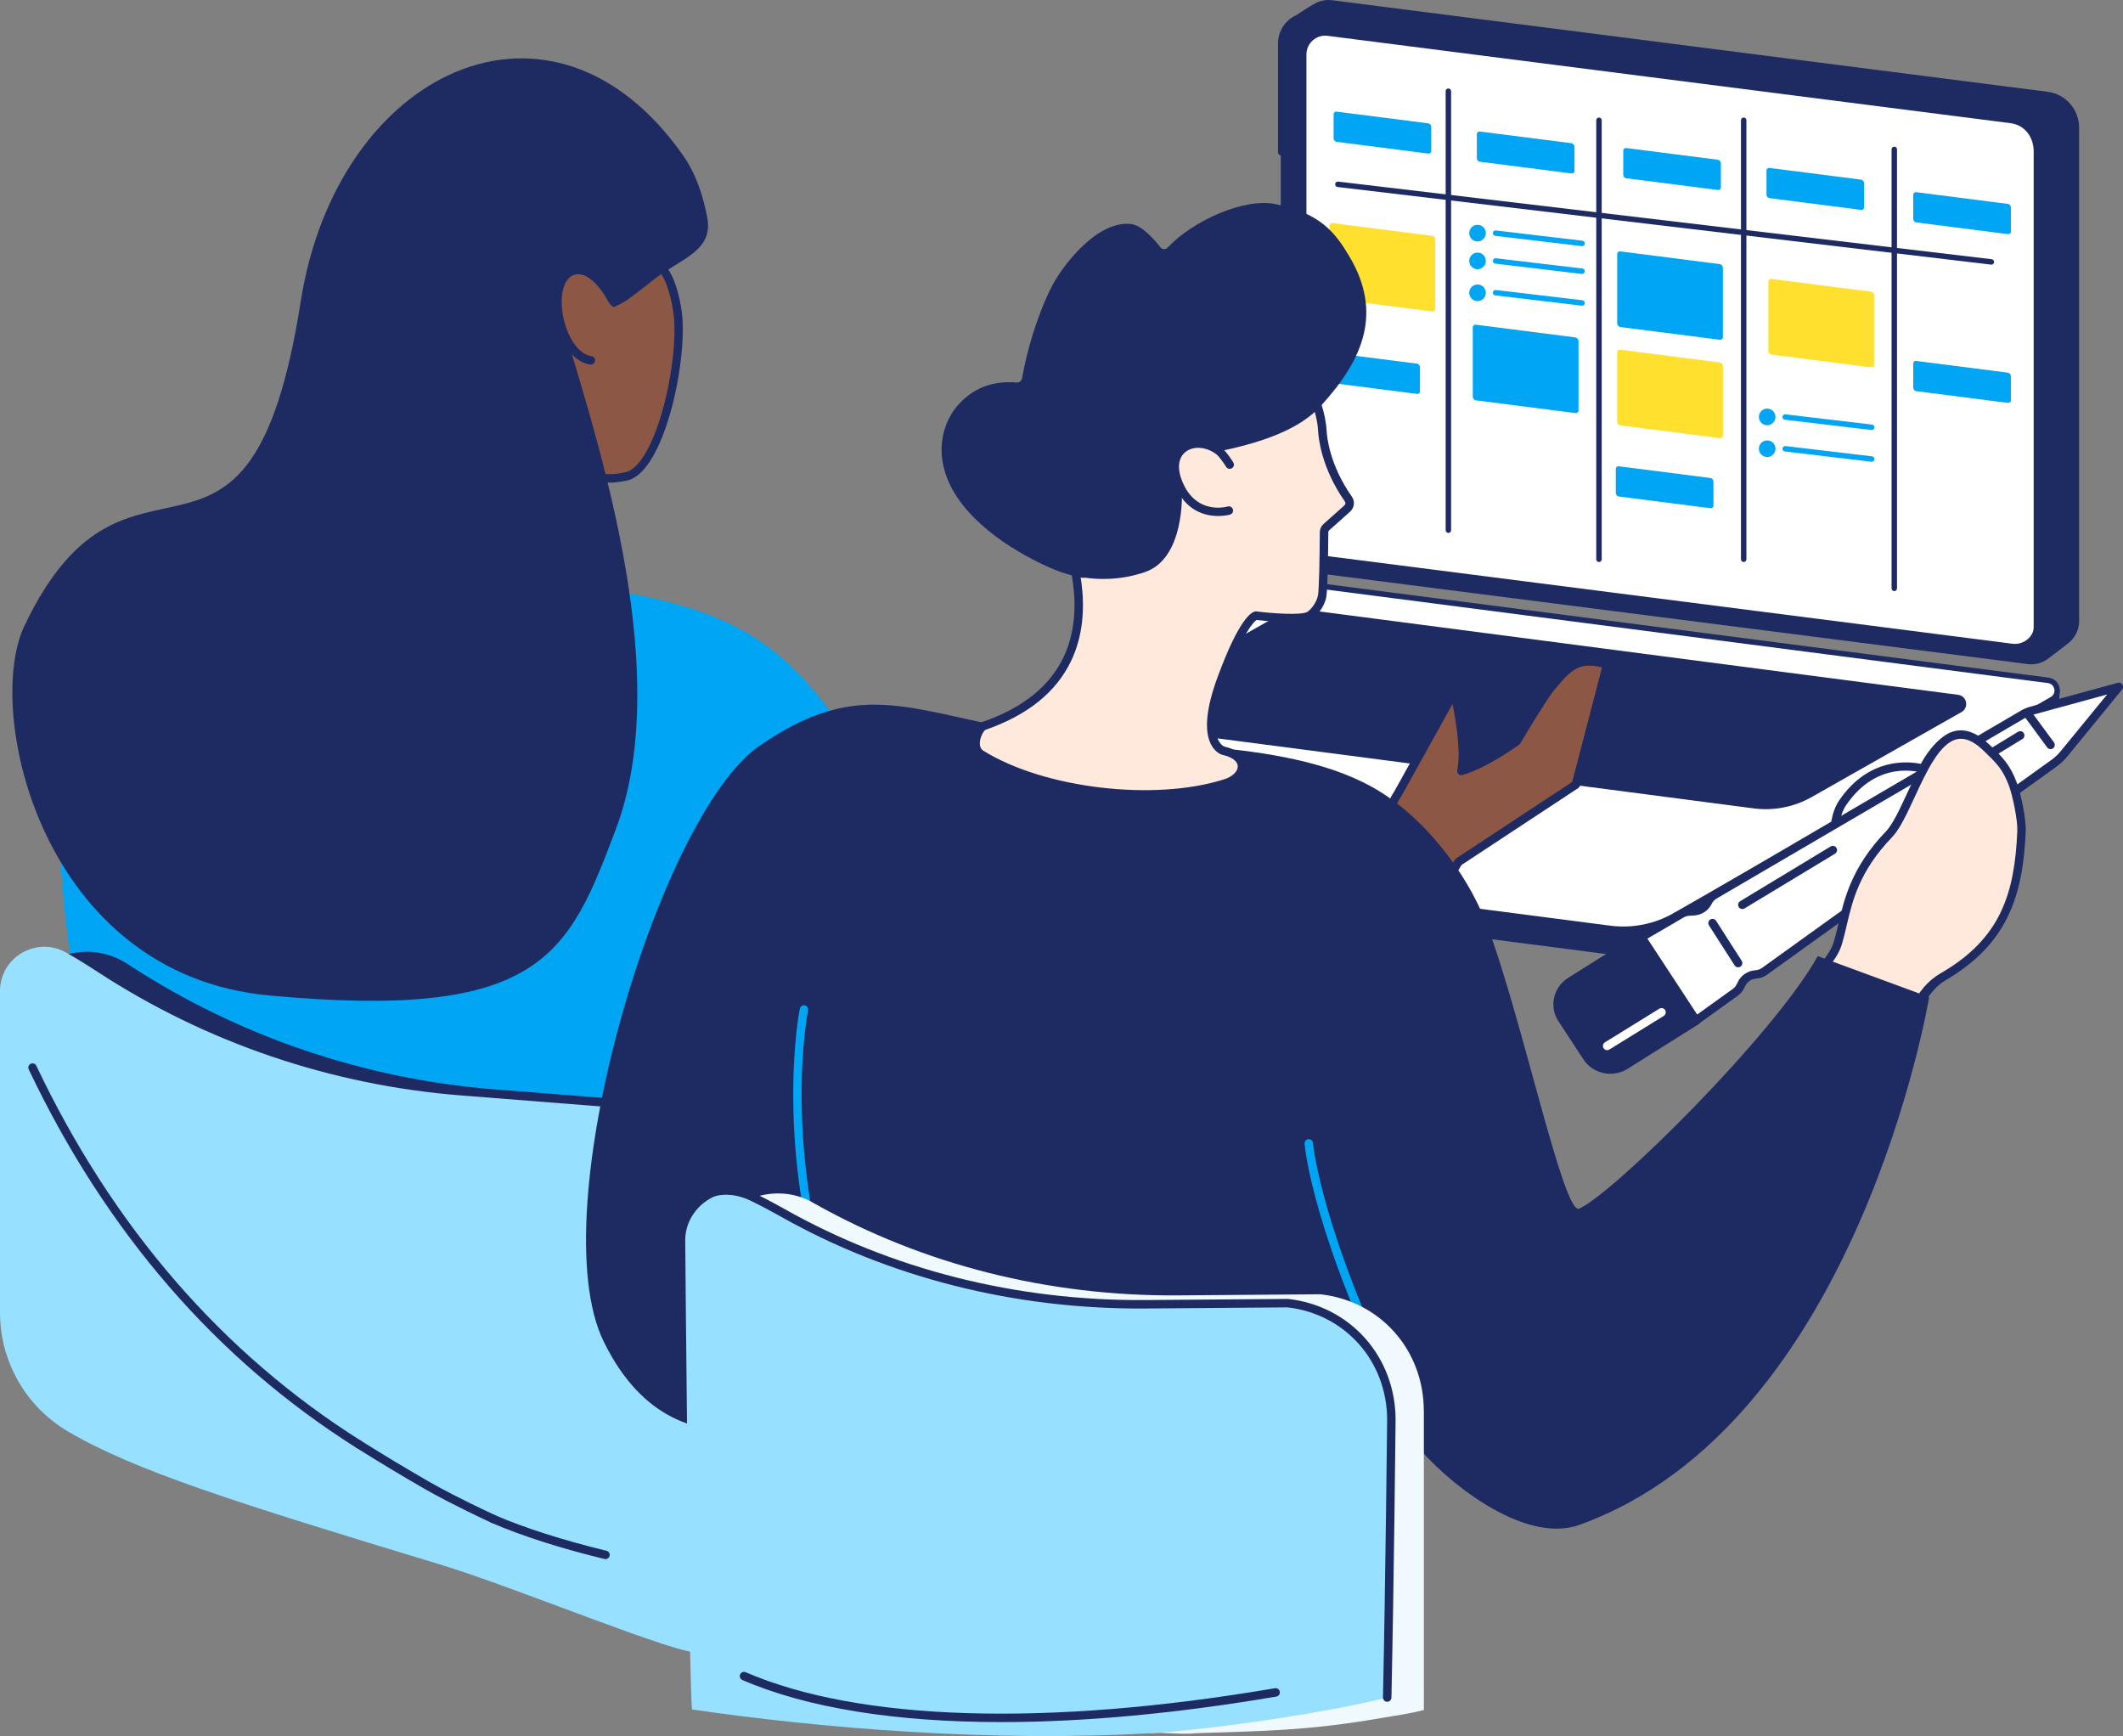 <svg width="329" height="269" viewBox="0 0 329 269" fill="none" xmlns="http://www.w3.org/2000/svg">
<rect x="0" y="0" width="329" height="269" fill="#808080" stroke="none"/>
<g clip-path="url(#clip0_3214_3150)">
<path d="M317.638 101.866L206.42 86.351C203.627 85.995 201.536 83.611 201.536 80.786L200.01 2.974C200.01 2.974 202.546 1.14 203.983 0.439C204.714 0.082 205.556 -0.075 206.432 0.036L317.318 14.22C320.111 14.577 322.202 16.96 322.202 19.785V96.211C322.202 97.579 321.58 98.785 320.615 99.58C319.728 100.311 317.638 101.866 317.638 101.866Z" fill="#1E2B62"/>
<path d="M314.245 102.899L203.359 88.715C200.566 88.358 198.475 85.975 198.475 83.15V6.724C198.475 4.097 200.773 2.069 203.371 2.4L314.257 16.584C317.05 16.941 319.141 19.324 319.141 22.149V98.575C319.141 101.202 316.842 103.23 314.245 102.899Z" fill="#1E2B62"/>
<path d="M319.14 43.403C318.907 43.403 318.719 43.215 318.719 42.981V22.147C318.719 19.544 316.776 17.331 314.203 17.002L295.012 14.548C294.78 14.518 294.618 14.308 294.648 14.076C294.678 13.844 294.887 13.679 295.118 13.711L314.309 16.166C317.304 16.548 319.561 19.122 319.561 22.149V42.983C319.561 43.217 319.374 43.405 319.14 43.405V43.403Z" fill="#1E2B62"/>
<path d="M198.474 24.05C198.241 24.05 198.053 23.862 198.053 23.628V6.724C198.053 5.35 198.642 4.043 199.67 3.135C200.697 2.227 202.063 1.807 203.423 1.981L290.479 13.118C290.711 13.148 290.873 13.358 290.843 13.59C290.813 13.822 290.602 13.984 290.373 13.954L203.316 2.818C202.2 2.675 201.073 3.022 200.227 3.767C199.381 4.515 198.897 5.592 198.897 6.722V23.626C198.897 23.86 198.709 24.048 198.476 24.048L198.474 24.05Z" fill="#1E2B62"/>
<path d="M311.888 99.748L206.009 86.205C203.979 85.945 202.457 84.212 202.457 82.158V8.439C202.457 6.684 203.993 5.33 205.726 5.55L311.606 19.093C313.636 19.353 315.158 21.086 315.158 23.483V97.203C315.158 98.614 313.622 99.97 311.888 99.748Z" fill="white"/>
<path d="M249.554 147.909L135.511 133.156C134.617 133.041 134.115 132.292 134.127 131.542C134.135 131.025 134.177 127.385 134.177 127.385L194.477 92.807C197.498 91.076 201.407 90.408 204.858 90.85L317.46 105.421C318.138 105.508 318.719 105.95 318.988 106.581L319.17 107.005C319.17 107.005 319.073 110.042 319.113 110.75C319.144 111.305 318.895 111.878 318.316 112.209L259.53 145.925C256.509 147.656 253.007 148.351 249.556 147.909H249.554Z" fill="#1E2B62"/>
<path d="M249.554 143.856L135.92 129.131C134.412 128.937 134.015 126.93 135.335 126.175L193.805 92.678C196.825 90.947 200.328 90.251 203.779 90.693L317.413 105.418C318.921 105.613 319.318 107.619 317.998 108.374L259.528 141.872C256.507 143.602 253.005 144.298 249.554 143.856Z" fill="white"/>
<path d="M251.562 144.406C250.874 144.406 250.185 144.362 249.501 144.275L135.867 129.549C134.997 129.438 134.325 128.808 134.155 127.946C133.985 127.083 134.367 126.244 135.128 125.808L193.598 92.311C196.68 90.546 200.315 89.823 203.833 90.275L317.469 104.998C318.338 105.109 319.01 105.74 319.18 106.602C319.35 107.465 318.969 108.303 318.208 108.739L259.738 142.237C257.255 143.658 254.415 144.404 251.564 144.404L251.562 144.406ZM249.607 143.438C252.946 143.866 256.395 143.18 259.319 141.507L317.789 108.01C318.325 107.703 318.431 107.167 318.354 106.769C318.275 106.37 317.973 105.916 317.36 105.837L203.724 91.114C200.386 90.685 196.936 91.371 194.013 93.045L135.543 126.542C135.007 126.849 134.9 127.384 134.977 127.783C135.057 128.181 135.359 128.635 135.972 128.715L249.607 143.44V143.438Z" fill="#1E2B62"/>
<path d="M271.803 125.263L173.266 112.401C171.905 112.227 171.545 110.415 172.739 109.731L195.907 96.591C198.636 95.029 201.797 94.399 204.914 94.799L303.45 107.661C304.812 107.835 305.172 109.647 303.978 110.331L280.81 123.47C278.081 125.033 274.92 125.663 271.803 125.263Z" fill="#1E2B62"/>
<path d="M308.602 41.004C308.586 41.004 308.569 41.004 308.553 41.002L207.277 28.976C207.046 28.948 206.882 28.738 206.909 28.508C206.937 28.276 207.146 28.111 207.376 28.139L308.652 40.166C308.883 40.193 309.047 40.404 309.019 40.633C308.994 40.848 308.812 41.006 308.602 41.006V41.004Z" fill="#1E2B62"/>
<path d="M224.454 82.575C224.221 82.575 224.033 82.386 224.033 82.153V14.129C224.033 13.895 224.221 13.707 224.454 13.707C224.687 13.707 224.875 13.895 224.875 14.129V82.153C224.875 82.386 224.687 82.575 224.454 82.575Z" fill="#1E2B62"/>
<path d="M247.792 87.083C247.559 87.083 247.371 86.894 247.371 86.66V18.637C247.371 18.403 247.559 18.215 247.792 18.215C248.025 18.215 248.213 18.403 248.213 18.637V86.66C248.213 86.894 248.025 87.083 247.792 87.083Z" fill="#1E2B62"/>
<path d="M270.218 87.083C269.985 87.083 269.797 86.894 269.797 86.66V18.637C269.797 18.403 269.985 18.215 270.218 18.215C270.451 18.215 270.639 18.403 270.639 18.637V86.66C270.639 86.894 270.451 87.083 270.218 87.083Z" fill="#1E2B62"/>
<path d="M293.556 91.591C293.323 91.591 293.135 91.403 293.135 91.169V23.146C293.135 22.912 293.323 22.724 293.556 22.724C293.789 22.724 293.977 22.912 293.977 23.146V91.169C293.977 91.403 293.789 91.591 293.556 91.591Z" fill="#1E2B62"/>
<path d="M221.949 48.266L206.557 46.297C206.262 46.26 206.041 46.008 206.041 45.708V34.992C206.041 34.736 206.264 34.54 206.515 34.572L221.907 36.541C222.202 36.578 222.423 36.83 222.423 37.179V47.895C222.423 48.099 222.2 48.298 221.949 48.266Z" fill="#FFE02E"/>
<path d="M244.146 64.005L228.754 62.036C228.46 61.999 228.238 61.747 228.238 61.448V50.731C228.238 50.475 228.462 50.279 228.713 50.311L244.105 52.28C244.399 52.317 244.62 52.569 244.62 52.918V63.635C244.62 63.839 244.397 64.037 244.146 64.005Z" fill="#00A5F3"/>
<path d="M266.523 52.646L251.131 50.677C250.837 50.639 250.615 50.388 250.615 50.088V39.372C250.615 39.116 250.839 38.92 251.09 38.952L266.482 40.92C266.776 40.958 266.997 41.21 266.997 41.559V52.275C266.997 52.479 266.774 52.678 266.523 52.646Z" fill="#00A5F3"/>
<path d="M266.523 67.885L251.131 65.916C250.837 65.879 250.615 65.627 250.615 65.328V54.611C250.615 54.355 250.839 54.159 251.09 54.191L266.482 56.16C266.776 56.197 266.997 56.449 266.997 56.798V67.514C266.997 67.719 266.774 67.917 266.523 67.885Z" fill="#FFE02E"/>
<path d="M289.951 56.918L274.559 54.95C274.264 54.912 274.043 54.66 274.043 54.361V43.644C274.043 43.389 274.266 43.192 274.517 43.224L289.909 45.193C290.204 45.23 290.425 45.482 290.425 45.831V56.548C290.425 56.752 290.202 56.95 289.951 56.918Z" fill="#FFE02E"/>
<path d="M221.36 23.798L207.146 21.98C206.874 21.945 206.67 21.713 206.67 21.437V17.682C206.67 17.446 206.876 17.264 207.109 17.293L221.323 19.111C221.595 19.147 221.799 19.379 221.799 19.7V23.455C221.799 23.646 221.593 23.826 221.36 23.796V23.798Z" fill="#00A5F3"/>
<path d="M243.557 26.879L229.344 25.061C229.071 25.026 228.867 24.794 228.867 24.518V20.763C228.867 20.527 229.073 20.345 229.306 20.374L243.52 22.192C243.793 22.228 243.996 22.46 243.996 22.781V26.536C243.996 26.727 243.791 26.907 243.557 26.877V26.879Z" fill="#00A5F3"/>
<path d="M266.245 29.441L252.031 27.623C251.758 27.587 251.555 27.355 251.555 27.08V23.324C251.555 23.088 251.76 22.906 251.993 22.936L266.207 24.754C266.48 24.79 266.684 25.022 266.684 25.343V29.098C266.684 29.288 266.478 29.469 266.245 29.439V29.441Z" fill="#00A5F3"/>
<path d="M288.442 32.522L274.228 30.704C273.956 30.668 273.752 30.436 273.752 30.161V26.405C273.752 26.169 273.958 25.987 274.191 26.017L288.405 27.835C288.677 27.871 288.881 28.103 288.881 28.424V32.179C288.881 32.369 288.675 32.55 288.442 32.52V32.522Z" fill="#00A5F3"/>
<path d="M311.184 36.281L296.971 34.463C296.698 34.427 296.494 34.195 296.494 33.919V30.164C296.494 29.928 296.7 29.746 296.933 29.776L311.147 31.594C311.42 31.629 311.623 31.861 311.623 32.183V35.938C311.623 36.128 311.418 36.309 311.184 36.279V36.281Z" fill="#00A5F3"/>
<path d="M265.091 78.751L250.877 76.933C250.604 76.898 250.4 76.666 250.4 76.39V72.635C250.4 72.399 250.606 72.217 250.839 72.246L265.053 74.064C265.326 74.1 265.529 74.332 265.529 74.653V78.409C265.529 78.599 265.324 78.779 265.091 78.749V78.751Z" fill="#00A5F3"/>
<path d="M311.184 62.43L296.971 60.612C296.698 60.576 296.494 60.344 296.494 60.069V56.314C296.494 56.078 296.7 55.895 296.933 55.925L311.147 57.743C311.42 57.779 311.623 58.011 311.623 58.332V62.087C311.623 62.278 311.418 62.458 311.184 62.428V62.43Z" fill="#00A5F3"/>
<path d="M219.61 61.035L205.396 59.217C205.124 59.181 204.92 58.949 204.92 58.673V54.918C204.92 54.682 205.125 54.5 205.359 54.53L219.573 56.348C219.845 56.383 220.049 56.615 220.049 56.937V60.692C220.049 60.882 219.843 61.062 219.61 61.033V61.035Z" fill="#00A5F3"/>
<path d="M230.259 36.125C230.259 35.413 229.684 34.836 228.974 34.836C228.265 34.836 227.689 35.413 227.689 36.125C227.689 36.836 228.265 37.413 228.974 37.413C229.684 37.413 230.259 36.836 230.259 36.125Z" fill="#00A5F3"/>
<path d="M245.173 38.139C245.157 38.139 245.14 38.139 245.124 38.137L231.718 36.545C231.487 36.517 231.323 36.307 231.351 36.077C231.378 35.845 231.588 35.68 231.817 35.708L245.223 37.3C245.454 37.328 245.618 37.538 245.59 37.768C245.565 37.982 245.383 38.141 245.173 38.141V38.139Z" fill="#00A5F3"/>
<path d="M229.882 41.341C230.383 40.838 230.383 40.022 229.882 39.518C229.38 39.015 228.566 39.015 228.065 39.518C227.563 40.022 227.563 40.838 228.065 41.341C228.566 41.844 229.38 41.844 229.882 41.341Z" fill="#00A5F3"/>
<path d="M245.173 42.446C245.157 42.446 245.14 42.446 245.124 42.444L231.718 40.852C231.487 40.824 231.323 40.614 231.351 40.383C231.378 40.152 231.588 39.987 231.817 40.015L245.223 41.607C245.454 41.635 245.618 41.845 245.59 42.075C245.565 42.289 245.383 42.447 245.173 42.447V42.446Z" fill="#00A5F3"/>
<path d="M229.266 46.623C229.957 46.46 230.385 45.766 230.223 45.073C230.061 44.38 229.369 43.951 228.678 44.114C227.988 44.276 227.559 44.97 227.722 45.663C227.884 46.356 228.575 46.785 229.266 46.623Z" fill="#00A5F3"/>
<path d="M245.173 47.364C245.157 47.364 245.14 47.364 245.124 47.362L231.718 45.77C231.487 45.743 231.323 45.532 231.351 45.303C231.378 45.071 231.586 44.906 231.817 44.934L245.223 46.526C245.454 46.554 245.618 46.764 245.59 46.994C245.565 47.208 245.383 47.366 245.173 47.366V47.364Z" fill="#00A5F3"/>
<path d="M274.103 65.865C274.8 65.73 275.255 65.054 275.121 64.355C274.986 63.657 274.312 63.2 273.615 63.335C272.918 63.47 272.463 64.147 272.598 64.845C272.733 65.544 273.407 66.001 274.103 65.865Z" fill="#00A5F3"/>
<path d="M290.058 66.63C290.042 66.63 290.024 66.63 290.009 66.628L276.603 65.036C276.372 65.008 276.208 64.798 276.235 64.568C276.263 64.336 276.471 64.172 276.702 64.199L290.107 65.791C290.339 65.819 290.503 66.029 290.475 66.259C290.449 66.474 290.267 66.632 290.058 66.632V66.63Z" fill="#00A5F3"/>
<path d="M274.065 70.799C274.766 70.686 275.242 70.024 275.129 69.322C275.015 68.619 274.355 68.141 273.655 68.255C272.955 68.369 272.479 69.031 272.592 69.733C272.705 70.436 273.365 70.913 274.065 70.799Z" fill="#00A5F3"/>
<path d="M290.058 71.549C290.042 71.549 290.024 71.549 290.009 71.547L276.603 69.955C276.372 69.927 276.208 69.717 276.235 69.487C276.263 69.255 276.471 69.092 276.702 69.118L290.107 70.71C290.339 70.738 290.503 70.948 290.475 71.178C290.449 71.392 290.267 71.551 290.058 71.551V71.549Z" fill="#00A5F3"/>
<path d="M214.231 128.729C214.415 127.524 215.737 124.235 216.637 122.962L225.371 107.261C225.371 107.261 227.358 115.511 226.46 119.456C230.342 118.336 235.057 114.833 235.057 114.833C235.057 114.833 239.136 107.939 240.279 106.607C241.419 105.276 242.833 103.296 244.754 102.699C246.681 102.1 249.061 102.951 249.061 102.951L244.208 121.57L226.006 133.565C226.006 133.565 197.469 183.726 149.532 198.999C141.492 201.56 138.183 195.339 133.465 189.296C130.691 185.743 128.122 182.676 126.262 179.285L116.566 112.259C130.622 119.536 149.633 163.725 152.304 162.532C158.237 159.877 203.13 137.746 213.958 129.382L214.231 128.727V128.729Z" fill="#8C5745"/>
<path d="M146.045 200.244C140.884 200.244 137.812 196.147 134.592 191.855C134.058 191.145 133.517 190.419 132.954 189.7C132.523 189.149 132.098 188.607 131.679 188.076C129.421 185.215 127.291 182.511 125.693 179.602C125.656 179.533 125.63 179.457 125.618 179.38L115.923 112.354C115.887 112.112 115.99 111.868 116.19 111.725C116.389 111.583 116.65 111.565 116.868 111.676C125.944 116.375 136.612 135.395 144.4 149.283C147.689 155.146 151.085 161.205 152.182 161.869C159.329 158.643 202.568 137.252 213.424 128.969L213.599 128.546C213.835 127.22 215.141 123.968 216.082 122.612L224.799 106.941C224.929 106.705 225.192 106.577 225.457 106.612C225.724 106.648 225.939 106.846 226.003 107.108C226.078 107.421 227.703 114.24 227.268 118.496C230.45 117.303 233.919 114.846 234.56 114.382C235.119 113.439 238.683 107.459 239.78 106.18C239.936 105.998 240.098 105.801 240.266 105.599C241.359 104.283 242.717 102.645 244.557 102.074C246.668 101.42 249.171 102.296 249.277 102.334C249.598 102.447 249.776 102.788 249.691 103.117L244.838 121.736C244.796 121.893 244.7 122.029 244.565 122.119L226.491 134.028C225.667 135.444 218.519 147.465 206.227 160.997C194.197 174.239 174.63 191.69 149.729 199.625C148.387 200.053 147.163 200.248 146.043 200.248L146.045 200.244ZM126.893 179.073C128.433 181.848 130.506 184.479 132.702 187.263C133.123 187.796 133.55 188.338 133.981 188.891C134.551 189.618 135.098 190.35 135.636 191.066C139.583 196.33 142.702 200.487 149.338 198.372C173.951 190.53 193.325 173.25 205.242 160.134C218.177 145.901 225.368 133.362 225.439 133.237C225.491 133.148 225.562 133.071 225.649 133.015L243.642 121.159L248.269 103.4C247.502 103.208 246.109 102.962 244.947 103.323C243.476 103.779 242.254 105.252 241.274 106.436C241.102 106.644 240.934 106.844 240.774 107.033C239.9 108.052 237.018 112.798 235.617 115.165C235.574 115.241 235.514 115.306 235.445 115.358C235.249 115.504 230.59 118.946 226.641 120.086C226.42 120.15 226.181 120.092 226.013 119.934C225.845 119.775 225.773 119.537 225.825 119.311C226.44 116.611 225.617 111.68 225.099 109.096L217.209 123.282C217.197 123.302 217.185 123.322 217.171 123.342C216.327 124.537 215.046 127.73 214.878 128.83C214.87 128.883 214.857 128.935 214.835 128.985L214.562 129.639C214.519 129.744 214.447 129.835 214.358 129.905C203.584 138.228 159.314 160.116 152.571 163.134C151.182 163.757 149.674 161.362 143.264 149.931C136.304 137.522 125.938 119.042 117.409 113.512L126.895 179.077L126.893 179.073Z" fill="#1E2B62"/>
<path d="M9.811 138.822C10.309 144.215 11.074 150.104 12.143 156.536C14.011 167.769 15.401 177.919 17.374 186.91C29.291 204.219 45.102 219.011 66.07 229.763C72.217 232.918 79.275 244.556 105.979 255.151C121.798 259.131 139.145 261.351 157.725 260.909C143.415 242.555 122.379 213.813 123.447 196.256C123.52 195.081 123.737 195.771 125.281 196.548C129.219 198.53 130.705 199.242 133.223 199.954C135.822 200.688 137.566 199.351 139.872 197.946C147.844 193.09 167.031 179.253 160 161.978C157.729 156.407 153.819 158.316 146.686 143.18C127.509 102.488 120.302 95.801 94.126 91.316C74.551 87.957 41.502 81.865 29.947 83.288C23.974 84.026 17.631 87.527 13.531 96.852C9.811 105.3 7.925 118.534 9.811 138.824V138.822Z" fill="#00A5F3"/>
<path d="M101.56 40.846C103.665 41.569 104.641 45.955 104.976 48.179C106.073 55.508 102.293 72.693 97.045 73.817C91.874 74.924 92.313 72.562 88.374 74.777C85.229 76.546 84.814 79.781 83.385 86.772C83.294 87.216 92.339 89.796 92.499 90.222C92.861 91.186 87.269 103.046 69.857 100.827C53.36 98.724 51.067 87.412 51.004 86.619C50.966 86.144 63.455 85.269 63.674 84.811C66.564 78.82 68.709 68.385 68.709 68.385C68.709 68.385 79.422 33.234 101.56 40.846Z" fill="#8C5745"/>
<path d="M74.013 101.752C72.687 101.752 71.275 101.665 69.775 101.475C52.134 99.227 50.363 86.793 50.353 86.668C50.29 85.885 51.122 85.776 52.94 85.536C54.168 85.374 55.816 85.199 57.41 85.029C59.546 84.801 62.41 84.495 63.189 84.305C65.958 78.418 68.048 68.353 68.069 68.249L68.085 68.19C68.34 67.355 74.468 47.656 87.187 41.142C91.789 38.787 96.695 38.478 101.773 40.222C104.317 41.097 105.313 46.008 105.621 48.08C106.712 55.368 103.034 73.202 97.181 74.455C94.702 74.987 93.433 74.757 92.415 74.574C91.306 74.374 90.636 74.253 88.693 75.345C86.057 76.828 85.521 79.487 84.347 85.316C84.272 85.691 84.193 86.078 84.112 86.478C84.894 86.829 86.999 87.527 88.46 88.013C92.678 89.412 92.949 89.551 93.113 89.987C93.421 90.808 92.352 92.801 91.136 94.343C89.263 96.722 84.104 101.751 74.017 101.751L74.013 101.752ZM51.758 87.041C52.316 89.234 55.504 98.336 69.941 100.176C79.302 101.37 84.954 98.4 88.045 95.697C90.51 93.544 91.589 91.355 91.817 90.574C91.132 90.281 89.381 89.7 88.049 89.258C82.888 87.545 82.59 87.398 82.746 86.639C82.858 86.089 82.963 85.562 83.066 85.058C84.284 79.013 84.896 75.98 88.055 74.203C90.407 72.881 91.445 73.069 92.647 73.285C93.601 73.458 94.683 73.652 96.91 73.176C101.66 72.159 105.422 55.552 104.332 48.276C103.911 45.463 102.878 41.989 101.352 41.464C96.624 39.838 92.058 40.123 87.784 42.31C75.762 48.464 69.611 67.698 69.346 68.547C69.19 69.3 67.107 79.202 64.266 85.094C64.041 85.56 64.001 85.645 57.552 86.331C55.508 86.549 52.824 86.835 51.76 87.039L51.758 87.041Z" fill="#1E2B62"/>
<path d="M91.568 56.493C91.539 56.493 91.509 56.493 91.479 56.487C88.176 56.031 85.975 51.524 85.751 47.43C85.569 44.093 86.722 41.785 88.833 41.254C92.397 40.358 95.278 45.798 95.401 46.03C95.567 46.351 95.445 46.746 95.124 46.914C94.806 47.083 94.411 46.958 94.243 46.639C93.549 45.312 91.282 41.987 89.151 42.525C87.437 42.955 86.945 45.304 87.056 47.358C87.246 50.86 89.141 54.841 91.657 55.188C92.015 55.238 92.264 55.569 92.215 55.926C92.169 56.253 91.891 56.491 91.568 56.491V56.493Z" fill="#1E2B62"/>
<path d="M109.615 33.793C110.55 38.934 105.405 40.108 101.325 43.312C97.109 46.621 97.269 46.51 95.378 47.491C94.119 48.144 93.628 43.235 90.207 42.551C87.655 42.039 87.013 44.206 86.457 44.829C84.224 47.341 107.056 97.659 95.461 128.412C88.064 148.032 83.949 158.152 41.728 154.246C6.392 150.975 -2.496 110.191 3.765 97.016C20.011 62.835 38.611 97.681 46.603 46.716C52.206 10.989 85.499 -4.926 105.85 24.072C107.905 27.001 109.022 30.528 109.615 33.791V33.793Z" fill="#1E2B62"/>
<path d="M98.719 170.543C98.695 170.539 98.669 170.537 98.645 170.533L76.634 168.798C56.459 167.208 37.001 160.602 20.047 149.556C19.917 149.471 19.784 149.386 19.652 149.301C16.995 147.588 13.744 147.05 10.678 147.82L7.689 148.571C5.806 149.045 4.06 149.981 2.647 151.311C2.319 151.618 2.107 151.854 2.107 151.936L4.946 168.297C17.557 194.926 36.779 217.832 66.075 232.852C72.123 235.953 91.14 250.567 113.389 257.881C113.919 252.171 114.781 232.061 114.781 232.051V190.15C114.781 180.627 108.06 172.427 98.721 170.545L98.719 170.543Z" fill="#1E2B62"/>
<path d="M68.438 242.488C35.81 232.606 20.786 227.814 10.545 221.807C4.011 217.972 0 210.964 0 203.392V153.567C0 148.309 5.679 145.008 10.255 147.605C11.941 148.563 13.552 149.56 15.111 150.579C31.974 161.595 51.36 168.152 71.447 169.736L93.63 171.485C102.99 173.352 109.726 181.561 109.726 191.095C109.726 191.095 108.912 255.663 108.166 255.968C106.04 256.838 79.806 245.932 68.436 242.488H68.438Z" fill="#98E0FF"/>
<path d="M93.835 241.582C93.783 241.582 93.732 241.576 93.68 241.564C86.877 239.913 80.83 237.979 76.199 235.971C75.867 235.828 75.715 235.442 75.859 235.111C76.001 234.777 76.385 234.625 76.717 234.769C81.281 236.748 87.254 238.657 93.987 240.291C94.337 240.376 94.552 240.729 94.469 241.082C94.396 241.382 94.129 241.584 93.835 241.584V241.582Z" fill="#1E2B62"/>
<path d="M76.458 236.025C76.367 236.025 76.274 236.005 76.185 235.964C70.653 233.4 67.237 231.529 65.695 230.638C62.047 228.539 58.625 226.477 55.233 224.339C54.929 224.147 54.836 223.743 55.028 223.435C55.219 223.13 55.623 223.037 55.929 223.229C59.305 225.358 62.713 227.411 66.346 229.502C67.87 230.381 71.248 232.232 76.735 234.774C77.063 234.925 77.205 235.315 77.053 235.645C76.942 235.884 76.707 236.025 76.46 236.025H76.458Z" fill="#1E2B62"/>
<path d="M55.578 224.44C55.459 224.44 55.339 224.408 55.23 224.339C33.523 210.651 16.437 190.923 4.453 165.704C4.297 165.376 4.435 164.986 4.761 164.831C5.087 164.677 5.477 164.813 5.631 165.14C17.509 190.132 34.43 209.677 55.924 223.231C56.228 223.423 56.321 223.827 56.13 224.135C56.005 224.333 55.794 224.442 55.576 224.442L55.578 224.44Z" fill="#1E2B62"/>
<path d="M282.296 150.465C282.296 150.465 286.221 146.761 285.963 142.983C285.638 138.268 282.48 128.87 285.597 124.332C290.815 116.73 298.028 119.127 298.028 119.127C298.028 119.127 301.202 112.103 305.758 114.553C309.257 116.435 312.769 120.695 312.477 127.512C312.078 136.803 310.813 145.619 301.125 151.341C297.542 153.459 295.377 159.595 294.608 161.635C292.736 166.6 281.934 151.966 282.294 150.467L282.296 150.465Z" fill="white"/>
<path d="M293.308 163.31C293.043 163.31 292.76 163.264 292.46 163.173C288.54 161.96 281.243 152.047 281.66 150.312C281.689 150.189 281.755 150.076 281.848 149.989C281.885 149.953 285.546 146.447 285.311 143.027C285.226 141.796 284.931 140.178 284.621 138.463C283.733 133.578 282.628 127.499 285.058 123.96C289.639 117.284 295.81 117.97 297.674 118.365C298.277 117.223 299.953 114.449 302.398 113.619C303.62 113.204 304.853 113.323 306.065 113.973C307.818 114.915 313.509 118.678 313.127 127.537C312.738 136.606 311.517 145.958 301.456 151.904C298.232 153.809 296.125 159.444 295.332 161.565L295.219 161.867C294.864 162.812 294.186 163.312 293.308 163.312V163.31ZM282.974 150.712C283.51 152.516 290.041 161.524 293.126 161.986C293.508 162.043 293.784 161.964 293.998 161.401L294.108 161.103C295.026 158.653 297.17 152.913 300.793 150.774C310.299 145.157 311.435 136.55 311.823 127.479C312.171 119.384 307.032 115.978 305.448 115.127C304.557 114.648 303.695 114.56 302.817 114.858C300.309 115.71 298.637 119.358 298.621 119.394C298.483 119.699 298.139 119.852 297.821 119.745C297.546 119.656 290.997 117.616 286.133 124.7C284.008 127.795 285.059 133.578 285.905 138.225C286.224 139.976 286.524 141.63 286.613 142.934C286.856 146.465 283.852 149.812 282.974 150.71V150.712Z" fill="#1E2B62"/>
<path d="M262.774 158.171L254.146 145.353L260.584 141.592C260.94 141.384 261.339 141.263 261.753 141.239L262.5 141.196C263.439 141.14 264.277 140.587 264.678 139.752C264.895 139.3 265.247 138.922 265.688 138.664L313.518 110.669C313.913 110.439 314.336 110.26 314.779 110.139L328.349 106.434L319.867 116.795C319.404 117.36 318.869 117.862 318.274 118.29L273.444 150.506C273.061 150.782 272.608 150.948 272.138 150.988L272.019 150.998C271.112 151.075 270.311 151.615 269.916 152.418L269.716 152.822C269.532 153.193 269.26 153.516 268.92 153.76L262.778 158.173L262.774 158.171Z" fill="white"/>
<path d="M262.774 158.828C262.736 158.828 262.696 158.824 262.659 158.818C262.485 158.786 262.331 158.687 262.234 158.541L253.606 145.723C253.505 145.572 253.47 145.388 253.511 145.209C253.551 145.033 253.663 144.88 253.819 144.789L260.257 141.028C260.698 140.77 261.202 140.617 261.716 140.588L262.463 140.544C263.169 140.502 263.793 140.092 264.092 139.469C264.369 138.898 264.806 138.424 265.361 138.099L313.191 110.104C313.634 109.844 314.112 109.644 314.608 109.507L328.178 105.802C328.453 105.726 328.743 105.837 328.897 106.077C329.052 106.317 329.034 106.628 328.854 106.849L320.37 117.21C319.872 117.819 319.295 118.36 318.653 118.822L273.823 151.038C273.345 151.381 272.779 151.589 272.19 151.639L272.072 151.649C271.394 151.706 270.791 152.111 270.498 152.706L270.299 153.11C270.069 153.576 269.723 153.984 269.296 154.29L263.155 158.703C263.044 158.784 262.91 158.826 262.776 158.826L262.774 158.828ZM255.079 145.57L262.94 157.248L268.535 153.227C268.788 153.045 268.992 152.805 269.126 152.531L269.326 152.127C269.82 151.123 270.83 150.439 271.961 150.344L272.079 150.334C272.435 150.305 272.775 150.18 273.062 149.973L317.892 117.757C318.441 117.363 318.935 116.899 319.36 116.379L326.543 107.606L314.95 110.772C314.563 110.877 314.191 111.034 313.847 111.236L266.017 139.231C265.689 139.424 265.428 139.703 265.266 140.04C264.76 141.087 263.714 141.781 262.538 141.85L261.791 141.894C261.483 141.912 261.178 142.003 260.914 142.158L255.079 145.566V145.57Z" fill="#1E2B62"/>
<path d="M317.776 116.077C317.577 116.077 317.379 115.986 317.251 115.812L313.618 110.877C313.404 110.585 313.465 110.175 313.754 109.961C314.045 109.747 314.454 109.808 314.667 110.098L318.3 115.032C318.514 115.324 318.452 115.734 318.164 115.948C318.047 116.036 317.911 116.077 317.776 116.077Z" fill="#1E2B62"/>
<path d="M243.376 152.063L254.343 145.175L262.862 158.161L251.896 165.049C249.887 166.31 247.223 165.757 245.946 163.81L242.05 157.87C240.773 155.923 241.366 153.324 243.376 152.061V152.063Z" fill="#1E2B62"/>
<path d="M249.553 166.38C247.927 166.38 246.337 165.6 245.4 164.173L241.505 158.233C240.799 157.156 240.56 155.872 240.833 154.615C241.113 153.326 241.892 152.221 243.029 151.508L253.995 144.62C254.295 144.432 254.693 144.519 254.886 144.814L263.405 157.801C263.502 157.947 263.536 158.128 263.498 158.3C263.461 158.473 263.356 158.623 263.208 158.717L252.242 165.604C251.407 166.128 250.474 166.378 249.553 166.378V166.38ZM254.147 146.069L243.722 152.618C242.886 153.143 242.313 153.95 242.109 154.892C241.912 155.802 242.084 156.732 242.596 157.511L246.492 163.451C247.573 165.099 249.842 165.569 251.55 164.494L261.951 157.961L254.149 146.069H254.147Z" fill="#1E2B62"/>
<path d="M269.359 149.882C269.143 149.882 268.934 149.774 268.809 149.58L264.842 143.388C264.647 143.083 264.736 142.679 265.038 142.482C265.342 142.286 265.746 142.375 265.941 142.679L269.908 148.87C270.104 149.176 270.015 149.58 269.713 149.776C269.604 149.846 269.481 149.88 269.361 149.88L269.359 149.882Z" fill="#1E2B62"/>
<path d="M270.011 140.855C269.789 140.855 269.574 140.742 269.451 140.538C269.265 140.228 269.364 139.826 269.673 139.637L283.697 131.158C284.005 130.971 284.406 131.07 284.594 131.38C284.78 131.689 284.681 132.091 284.373 132.28L270.349 140.76C270.244 140.823 270.127 140.853 270.013 140.853L270.011 140.855Z" fill="#1E2B62"/>
<path d="M307.621 117.928C307.4 117.928 307.187 117.817 307.062 117.613C306.874 117.303 306.973 116.901 307.281 116.712L312.735 113.387C313.043 113.199 313.444 113.298 313.632 113.608C313.82 113.917 313.721 114.319 313.413 114.508L307.959 117.833C307.853 117.898 307.736 117.928 307.621 117.928Z" fill="#1E2B62"/>
<path d="M249.061 162.722C248.841 162.722 248.628 162.611 248.503 162.41C248.314 162.103 248.411 161.699 248.717 161.508L257.147 156.296C257.454 156.105 257.857 156.203 258.047 156.51C258.236 156.817 258.139 157.222 257.833 157.412L249.403 162.624C249.296 162.69 249.178 162.722 249.061 162.722Z" fill="white"/>
<path d="M282.114 150.749C282.114 150.749 283.442 149.325 284.421 147.107C286.605 142.154 286.344 135.742 292.713 129.3C296.699 125.267 299.728 107.923 307.893 115.891C309.65 117.606 310.87 118.657 311.925 121.489C312.502 123.037 313.352 126.909 313.271 128.82C312.872 138.121 310.86 145.725 301.097 151.355C299.218 152.44 297.765 154.127 297 156.153C296.931 156.338 293.604 163.067 292.96 162.944C289.467 162.272 282.035 151.084 282.114 150.749Z" fill="#FFE9DD"/>
<path d="M293.055 163.419C292.655 163.419 292.219 163.336 291.75 163.163C290.074 162.549 282.676 154.257 281.665 151.029C281.438 150.302 281.934 149.638 282.565 148.797C283.13 148.042 283.836 147.1 284.194 145.904C284.449 145.052 284.66 144.148 284.883 143.192C285.806 139.25 286.957 134.345 292.242 128.847C293.32 127.727 294.385 125.427 295.51 122.993C297.49 118.712 299.736 113.86 303.132 113.234C304.79 112.927 306.545 113.664 308.348 115.425L308.698 115.764C310.263 117.282 311.501 118.484 312.536 121.26C313.155 122.917 314.009 126.835 313.922 128.849C313.503 138.614 311.218 146.275 301.42 151.924C299.665 152.935 298.313 154.521 297.609 156.387C297.117 157.691 295.28 161.734 295.201 161.904C294.806 162.896 294.049 163.419 293.053 163.419H293.055ZM303.883 114.473C303.709 114.473 303.539 114.489 303.369 114.521C300.637 115.026 298.544 119.551 296.696 123.542C295.522 126.08 294.413 128.475 293.183 129.753C288.147 134.994 287.089 139.506 286.156 143.489C285.927 144.467 285.712 145.389 285.445 146.279C285.02 147.699 284.205 148.787 283.608 149.582C283.32 149.967 282.927 150.492 282.917 150.671C283.893 153.771 291.203 161.565 292.199 161.932C293.418 162.38 293.796 161.908 294.004 161.389C294.035 161.319 295.913 157.186 296.389 155.923C297.2 153.773 298.755 151.949 300.771 150.788C310.083 145.416 312.208 138.39 312.619 128.792C312.694 127.021 311.884 123.244 311.315 121.718C310.382 119.218 309.352 118.218 307.79 116.704L307.439 116.361C306.142 115.094 304.972 114.473 303.883 114.473Z" fill="#1E2B62"/>
<path d="M298.957 154.501L281.701 148.147C274.925 160.285 250.14 184.844 244.72 187.277C242.281 188.371 235.733 157.075 230.329 143.065C227.312 135.246 220.566 126.314 212.537 121.89C198.566 114.19 175.8 115.901 161.562 113.708C141.385 110.601 133.797 104.423 117.644 115.611C102.03 126.427 83.796 187.967 93.563 207.892C105.541 232.329 128.988 216.725 128.988 216.725C128.988 216.725 132.123 221.856 125.386 237.456C117.201 256.406 129.061 258.944 129.061 258.944C156.625 272.45 222.525 265.743 216.299 250.66C209.634 234.516 215.514 218.317 215.514 218.317C217.214 221.42 216.676 220.298 219.21 223.551C223.519 229.085 235.968 239.423 244.72 236.286C287.999 220.782 298.957 154.503 298.957 154.503V154.501Z" fill="#1E2B62"/>
<path d="M129.404 204.776C129.133 204.776 128.88 204.605 128.787 204.334C119.663 177.877 123.901 156.508 123.944 156.296C124.017 155.941 124.363 155.713 124.715 155.786C125.069 155.86 125.296 156.207 125.223 156.559C125.18 156.77 121.021 177.808 130.02 203.903C130.139 204.245 129.957 204.619 129.617 204.736C129.546 204.76 129.475 204.772 129.404 204.772V204.776Z" fill="#00A5F3"/>
<path d="M217.337 218.49C217.098 218.49 216.866 218.357 216.752 218.127C203.455 191.387 202.214 177.784 202.166 177.219C202.137 176.858 202.404 176.543 202.763 176.513C203.125 176.483 203.437 176.751 203.469 177.112C203.481 177.249 204.758 191.07 217.92 217.544C218.08 217.867 217.95 218.262 217.627 218.423C217.535 218.47 217.434 218.492 217.337 218.492V218.49Z" fill="#00A5F3"/>
<path d="M200.469 55.264C200.469 55.264 204.67 61.553 204.927 66.751C204.994 68.125 205.567 72.519 208.953 77.325C209.281 77.789 209.208 78.419 208.779 78.802L205.543 81.685C205.32 81.883 205.191 82.16 205.189 82.456C205.178 84.29 205.122 91.071 204.901 92.334C204.644 93.799 203.468 95.091 202.883 95.407C201.339 96.241 194.644 95.389 194.644 95.389C194.644 95.389 192.847 95.559 189.329 105.078C185.528 115.36 189.62 116.336 189.62 116.336C193.638 117.226 193.122 120.357 189.918 121.378C178.871 124.895 161.593 122.811 152.054 116.883C150.334 115.814 151.586 112.789 152.536 112.46C176.355 104.206 163.779 80.733 164.398 80.57C165.983 80.15 175.084 70.568 180.416 67.842C184.051 65.982 188.461 68.672 191.42 65.859L200.473 55.264H200.469Z" fill="#FFE9DD"/>
<path d="M177.447 123.731C168.194 123.731 158.182 121.463 151.705 117.438C150.849 116.907 150.434 115.927 150.565 114.749C150.693 113.597 151.399 112.156 152.316 111.839C158.445 109.715 162.644 106.365 164.794 101.88C168.453 94.249 165.32 85.404 164.14 82.073C163.711 80.864 163.622 80.612 163.8 80.275C163.885 80.112 164.049 79.981 164.227 79.934C164.749 79.781 166.976 77.787 168.941 76.028C172.487 72.852 176.901 68.9 180.117 67.255C181.922 66.331 183.827 66.43 185.667 66.525C187.743 66.632 189.536 66.723 190.945 65.405L199.974 54.835C200.107 54.681 200.302 54.597 200.51 54.607C200.713 54.619 200.899 54.726 201.014 54.897C201.19 55.16 205.317 61.398 205.582 66.717C205.623 67.558 206.007 72.003 209.49 76.946C210.007 77.681 209.891 78.689 209.215 79.289L205.979 82.172C205.894 82.248 205.845 82.351 205.845 82.458C205.829 85.037 205.77 91.175 205.546 92.444C205.26 94.078 203.997 95.549 203.194 95.981C201.619 96.832 196.213 96.239 194.738 96.059C194.38 96.289 192.755 97.695 189.943 105.304C187.895 110.842 188.205 113.478 188.826 114.718C189.231 115.529 189.765 115.693 189.787 115.699C191.807 116.147 193.066 117.253 193.129 118.653C193.192 120.083 192.01 121.395 190.117 121.998C186.428 123.172 182.034 123.729 177.453 123.729L177.447 123.731ZM165.128 80.937C165.196 81.135 165.284 81.389 165.371 81.635C166.601 85.105 169.868 94.324 165.972 102.447C163.666 107.257 159.214 110.834 152.743 113.076C152.525 113.157 151.952 113.966 151.857 114.934C151.794 115.596 151.972 116.064 152.391 116.324C161.798 122.171 178.888 124.199 189.713 120.751C191.208 120.275 191.846 119.385 191.817 118.713C191.783 117.941 190.905 117.291 189.472 116.974C189.354 116.946 188.383 116.682 187.701 115.406C186.567 113.278 186.907 109.727 188.711 104.85C192.016 95.908 193.916 94.798 194.578 94.736C194.625 94.732 194.673 94.732 194.72 94.738C197.414 95.081 201.63 95.335 202.567 94.83C202.941 94.627 204.024 93.521 204.251 92.22C204.42 91.263 204.505 86.546 204.53 82.452C204.534 81.974 204.742 81.516 205.103 81.195L208.339 78.312C208.519 78.151 208.551 77.896 208.414 77.703C204.722 72.465 204.313 67.689 204.267 66.785C204.072 62.843 201.461 58.15 200.381 56.366L191.906 66.287C191.892 66.305 191.876 66.321 191.858 66.337C190.04 68.066 187.778 67.951 185.592 67.838C183.847 67.748 182.196 67.663 180.702 68.426C177.636 69.993 173.294 73.883 169.805 77.009C167.415 79.149 165.992 80.412 165.122 80.939L165.128 80.937Z" fill="#1E2B62"/>
<path d="M188.79 79.956C186.802 79.956 183.69 79.226 182.002 75.086C180.959 72.527 181.309 70.243 182.939 68.978C184.633 67.663 187.237 67.81 189.268 69.335C190.031 69.907 191.014 71.472 191.123 71.648C191.312 71.956 191.219 72.36 190.913 72.55C190.607 72.741 190.203 72.647 190.014 72.34C189.65 71.753 188.913 70.704 188.486 70.383C186.922 69.21 184.969 69.057 183.738 70.013C182.584 70.909 182.392 72.576 183.212 74.589C185.351 79.839 190.053 78.538 190.253 78.479C190.599 78.377 190.96 78.576 191.063 78.923C191.164 79.27 190.968 79.632 190.622 79.736C190.601 79.742 189.858 79.954 188.79 79.954V79.956Z" fill="#1E2B62"/>
<path d="M209.088 39.688C206.94 36.089 204.629 32.998 197.568 31.608C192.734 30.657 184.851 34.224 180.969 38.338C180.645 38.681 180.131 38.693 179.86 38.352C179.026 37.301 177.045 34.923 175.292 34.715C170.214 34.113 165.014 40.685 163.165 44.066C161.815 46.534 159.54 52.115 158.392 58.602C158.321 59.009 157.949 59.308 157.55 59.271C156.02 59.124 152.952 59.132 150.23 61.146C145.376 64.737 145.902 69.995 145.957 70.637C146.617 78.13 154.237 83.665 160.015 86.667C163.936 88.703 165.407 88.997 167.716 89.53C167.848 89.56 167.988 89.55 168.119 89.506C170.159 89.806 173.626 89.96 177.488 88.622C183.625 86.495 183.161 76.322 183.161 76.322L182.388 74.404C181.92 73.242 181.854 71.932 182.329 70.772C183.778 67.235 189.122 69.892 189.32 69.85C199.375 67.764 202.927 64.822 204.753 62.82C211.298 55.642 214.287 48.406 209.086 39.69L209.088 39.688Z" fill="#1E2B62"/>
<path d="M220.654 218.649V260.297C220.654 260.297 220.674 264.466 220.654 264.956C218.75 265.491 216.056 265.86 214.119 266.197C202.485 268.221 195.371 268.217 185.407 268.552C183.011 268.82 180.716 268.366 178.315 268.552C175.611 267.054 173.492 265.888 172.082 265.291C142.866 252.882 123.697 231.77 111.12 206.388L108.291 190.37C108.291 190.293 108.503 190.041 108.825 189.706C110.238 188.262 111.977 187.18 113.853 186.547L116.8 185.558L116.836 185.548C119.896 184.517 123.135 184.769 125.788 186.244C125.922 186.316 126.051 186.393 126.183 186.466C143.085 195.985 162.49 200.876 182.61 200.716L204.56 200.545H204.631C213.943 201.612 220.648 209.184 220.648 218.651L220.654 218.649Z" fill="#F0F9FD"/>
<path d="M215.615 220.024C215.615 220.024 215.372 244.31 214.971 263.028C205.222 265.481 187.47 268.001 178.806 268.524C154.134 270.011 127.365 267.814 107.251 264.88C106.767 261.977 106.189 192.18 106.189 192.18C106.189 186.953 111.856 183.18 116.416 185.371L116.802 185.558C118.344 186.311 119.826 187.098 121.259 187.907C138.078 197.406 157.408 202.25 177.441 202.095L199.561 201.921C208.892 202.971 215.613 210.547 215.613 220.026L215.615 220.024Z" fill="#98E0FF"/>
<path d="M155.209 266.834C138.795 266.834 125.083 264.651 115.036 260.311C114.704 260.168 114.552 259.781 114.694 259.45C114.836 259.117 115.222 258.964 115.552 259.107C133.16 266.711 162.289 267.591 197.574 261.589C197.929 261.53 198.267 261.77 198.327 262.125C198.386 262.482 198.147 262.821 197.791 262.88C182.276 265.519 167.93 266.832 155.209 266.832V266.834Z" fill="#1E2B62"/>
<path d="M214.972 263.683C214.972 263.683 214.962 263.683 214.958 263.683C214.598 263.675 214.311 263.376 214.319 263.015C214.715 244.515 214.962 220.261 214.964 220.019C214.964 210.934 208.476 203.603 199.53 202.576L177.449 202.75C157.29 202.899 137.753 197.97 120.944 188.477C119.406 187.61 117.961 186.847 116.52 186.145L116.137 185.961C113.545 184.785 111.005 184.849 108.999 186.145C107.082 187.386 105.937 189.579 105.937 192.012C105.937 192.375 105.645 192.666 105.285 192.666C104.925 192.666 104.633 192.373 104.633 192.012C104.633 189.133 106.001 186.528 108.294 185.045C110.685 183.496 113.668 183.401 116.692 184.773L117.091 184.966C118.558 185.681 120.027 186.455 121.586 187.335C138.198 196.715 157.507 201.586 177.442 201.44L199.601 201.265L199.641 201.269C209.279 202.356 216.274 210.243 216.274 220.025C216.272 220.275 216.027 244.535 215.63 263.043C215.622 263.4 215.331 263.683 214.977 263.683H214.972Z" fill="#1E2B62"/>
</g>
<defs>
<clipPath id="clip0_3214_3150">
<rect width="329" height="269" fill="white"/>
</clipPath>
</defs>
</svg>
